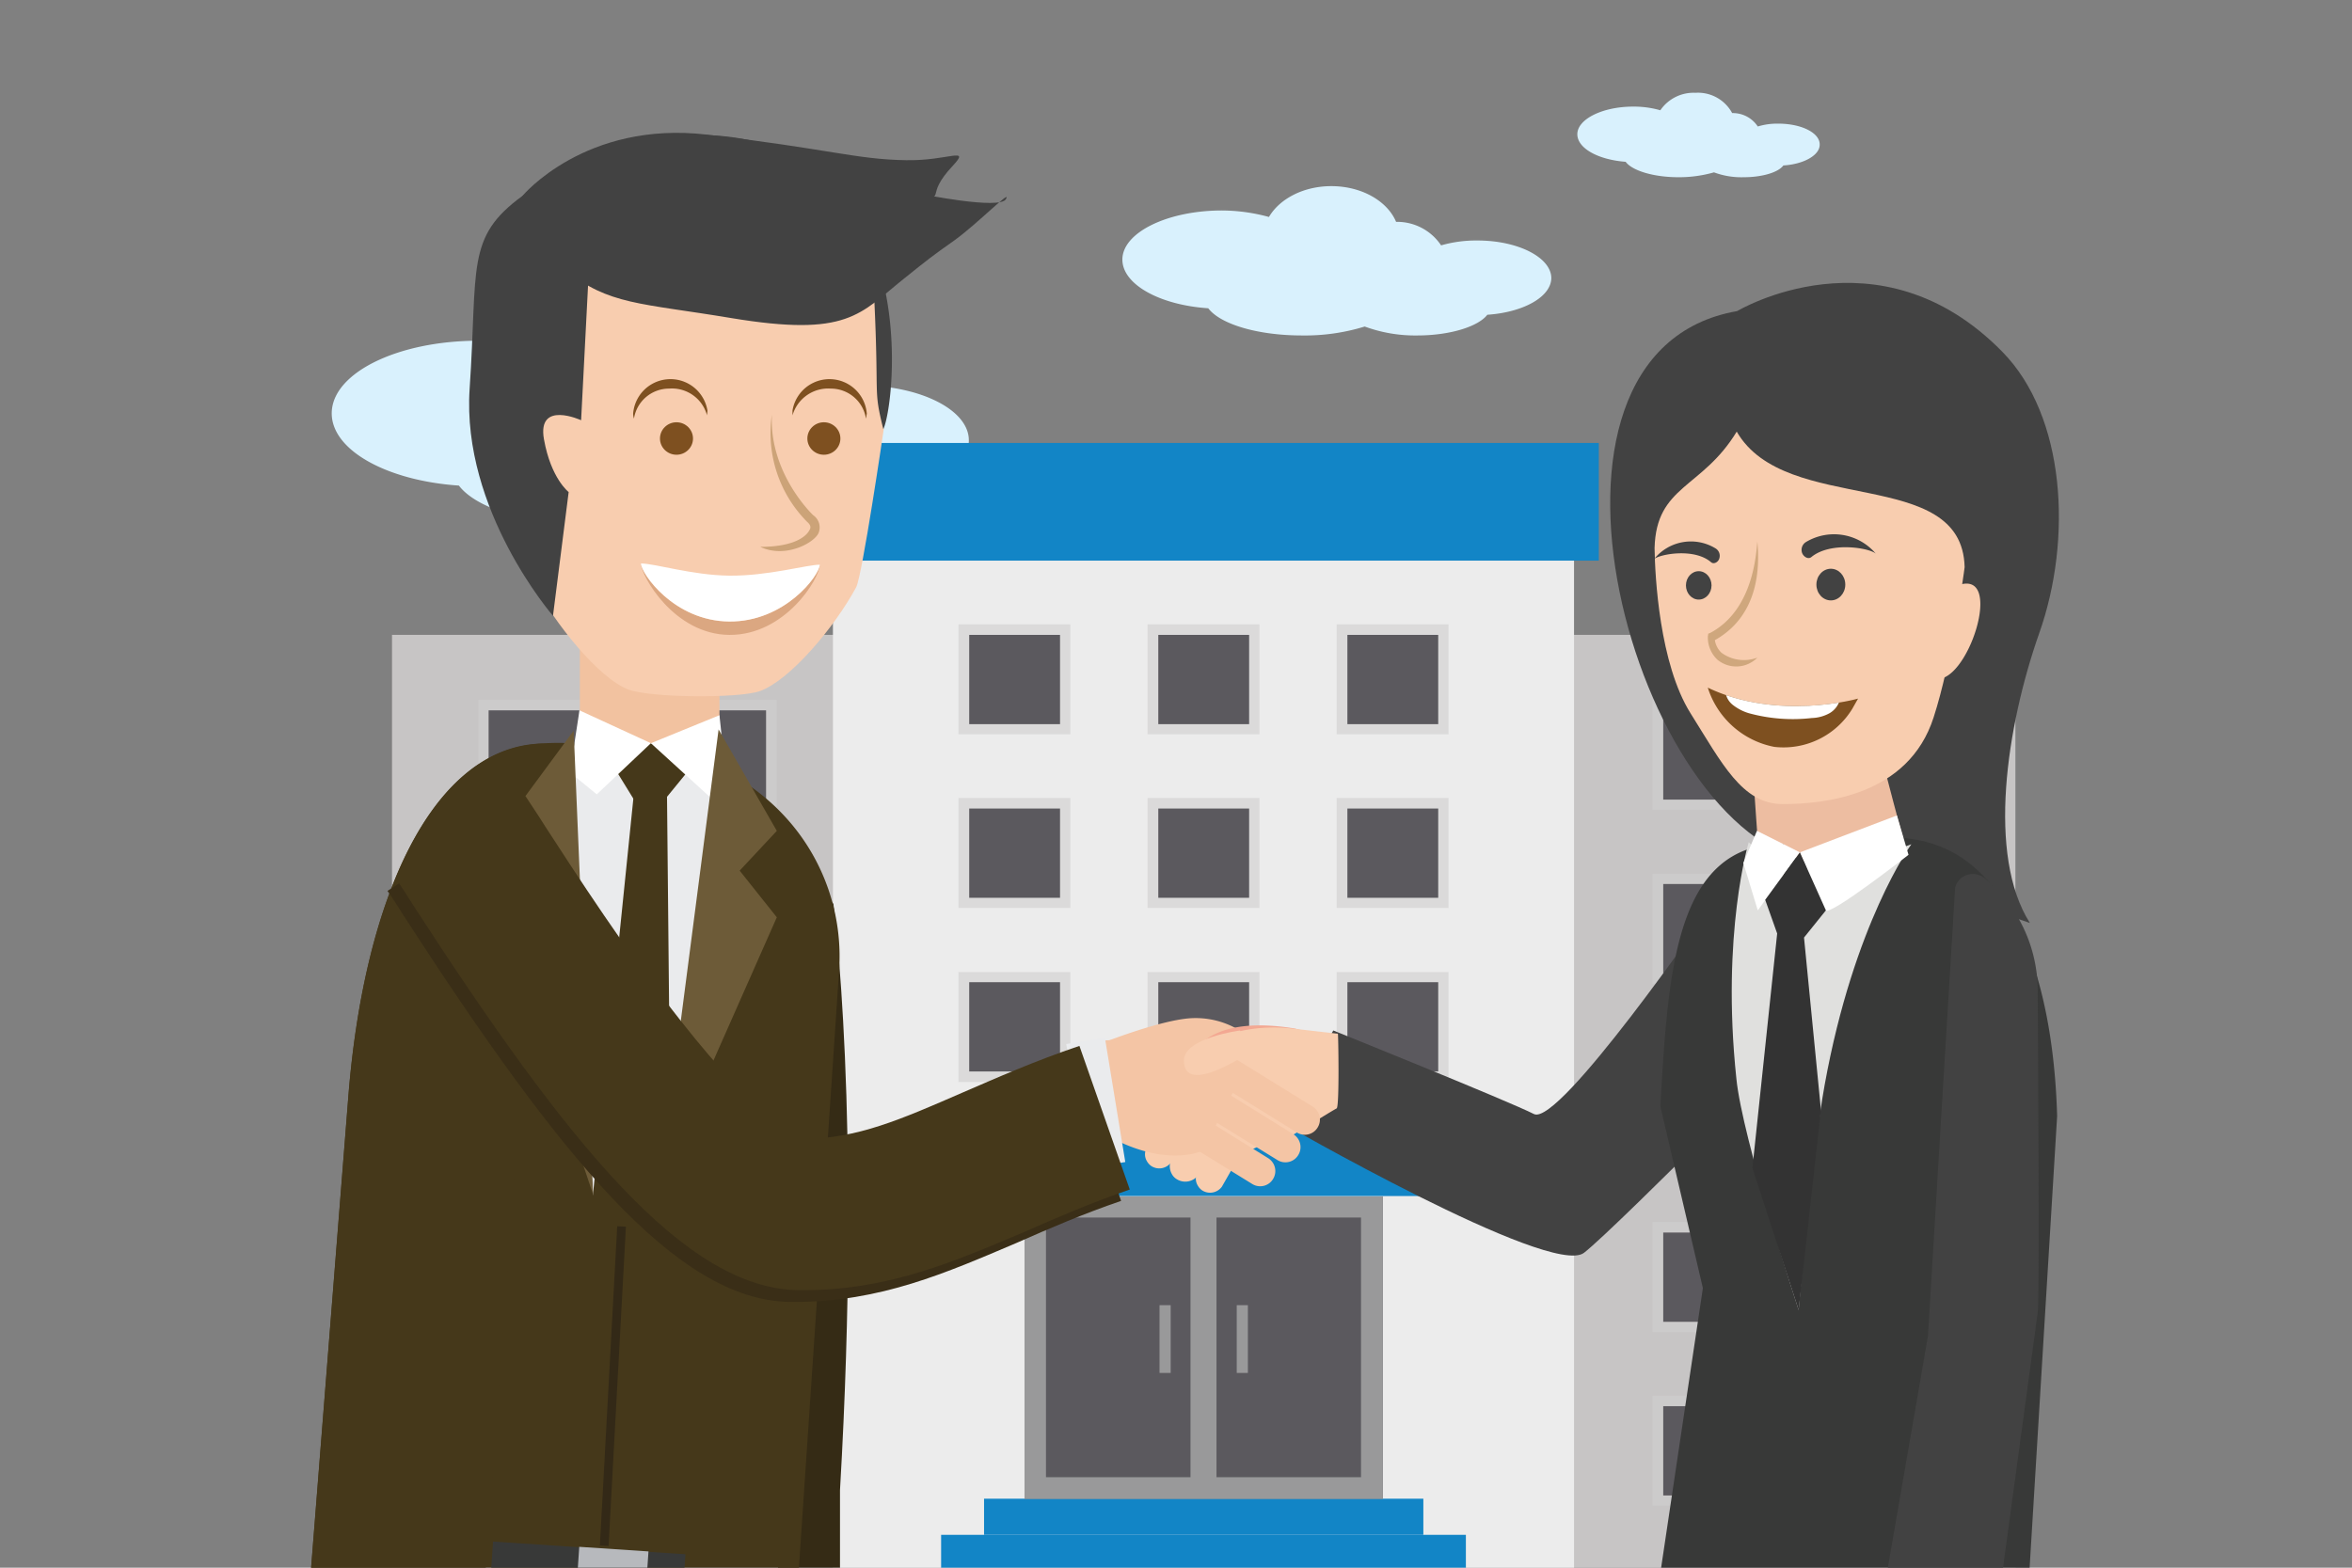 <svg xmlns="http://www.w3.org/2000/svg" xmlns:xlink="http://www.w3.org/1999/xlink" viewBox="-23799 -17152 270 180"><rect x="-23799" y="-17152" width="270" height="180" fill="#808080" stroke="none"/><defs><style>.a{fill:none;}.b{clip-path:url(#a);}.c{fill:#d9f1fd;}.d{fill:#c7c5c5;}.e{fill:#ececec;}.f{fill:#1285c6;}.g{fill:#dbdada;}.h{fill:#5b595e;}.i{fill:#99999a;}.j{fill:#cccbcb;}.k{fill:#424242;}.l{fill:#f4c5a5;}.m{fill:#f8cdaf;}.n{fill:#f3a892;}.o{fill:url(#b);}.p{fill:#cfa77d;}.q{fill:#7e5020;}.r{clip-path:url(#c);}.s{fill:#fff;}.t{fill:#f2c2a0;}.u{fill:#352b15;}.v{fill:#45381a;}.af,.w{fill:#eaebed;}.x{fill:#383938;}.y{fill:#b7b9bd;}.z{fill:#6d5b38;}.aa{fill:#e0e0de;}.ab{fill:#121f47;}.ac{fill:#dba781;}.ad{fill:#cca378;}.ae{fill:#333;}.af{stroke:#332917;stroke-miterlimit:10;}.ag{fill:#3a2e17;}</style><clipPath id="a"><rect width="223.232" height="180" transform="translate(0 7)"/></clipPath><linearGradient id="b" x1="129.048" y1="0.499" x2="130.05" y2="0.499" gradientUnits="objectBoundingBox"><stop offset="0" stop-color="#edbda1"/><stop offset="0.093" stop-color="#eec0a3"/><stop offset="0.504" stop-color="#f3c6a9"/><stop offset="0.921" stop-color="#eebfa3"/><stop offset="1" stop-color="#edbda1"/></linearGradient><clipPath id="c"><path d="M381.388,186.922a9.245,9.245,0,0,1-8.962,4.379,9.99,9.99,0,0,1-7.631-6.8c8.057,3.866,17.252,1.258,17.252,1.258Z" transform="translate(-364.795 -184.498)"/></clipPath></defs><rect class="a" width="270" height="180" transform="translate(-23799 -17152)"/><g class="b" transform="translate(-23775.848 -17159)"><path class="c" d="M92.118,99.37a21.157,21.157,0,0,0-6.162.838A9.115,9.115,0,0,0,78.279,96.2C76.809,92.661,72.4,90.1,67.236,90.1c-4.739,0-8.816,2.143-10.617,5.265a28.765,28.765,0,0,0-8.294-1.118c-9.29,0-16.826,3.727-16.826,8.339,0,4.24,6.351,7.734,14.6,8.293,2.041,2.7,8.437,4.658,16.02,4.658a35.912,35.912,0,0,0,10.711-1.491,24.539,24.539,0,0,0,8.962,1.491c5.64,0,10.427-1.491,11.944-3.54,6.162-.42,10.9-3.075,10.9-6.289C104.679,102.212,99.086,99.37,92.118,99.37Z" transform="translate(-16.57 -48.125)"/><g transform="translate(21.849 57.861)"><rect class="d" width="186.359" height="107.476" transform="translate(0 22.035)"/><g transform="translate(47.822)"><rect class="e" width="85.075" height="116.002" transform="translate(2.796 13.51)"/><rect class="f" width="60.24" height="4.146" transform="translate(15.214 125.366)"/><rect class="f" width="50.428" height="4.146" transform="translate(20.143 121.219)"/><rect class="f" width="90.715" height="13.51"/><g transform="translate(17.205 20.825)"><rect class="g" width="12.844" height="12.625"/><rect class="h" width="10.427" height="10.249" transform="translate(1.233 1.211)"/><g transform="translate(21.707)"><rect class="g" width="12.844" height="12.625"/><rect class="h" width="10.427" height="10.249" transform="translate(1.233 1.211)"/></g><g transform="translate(43.414)"><rect class="g" width="12.844" height="12.625"/><rect class="h" width="10.427" height="10.249" transform="translate(1.233 1.211)"/></g></g><g transform="translate(17.205 40.763)"><rect class="g" width="12.844" height="12.625"/><rect class="h" width="10.427" height="10.249" transform="translate(1.233 1.211)"/><g transform="translate(21.707)"><rect class="g" width="12.844" height="12.625"/><rect class="h" width="10.427" height="10.249" transform="translate(1.233 1.211)"/></g><g transform="translate(43.414)"><rect class="g" width="12.844" height="12.625"/><rect class="h" width="10.427" height="10.249" transform="translate(1.233 1.211)"/></g></g><g transform="translate(17.205 60.75)"><rect class="g" width="12.844" height="12.625"/><rect class="h" width="10.427" height="10.249" transform="translate(1.233 1.164)"/><g transform="translate(21.707)"><rect class="g" width="12.844" height="12.625"/><rect class="h" width="10.427" height="10.249" transform="translate(1.233 1.164)"/></g><g transform="translate(43.414)"><rect class="g" width="12.844" height="12.625"/><rect class="h" width="10.427" height="10.249" transform="translate(1.233 1.164)"/></g></g><rect class="f" width="56.969" height="10.156" transform="translate(16.873 76.31)"/><g transform="translate(24.788 86.512)"><rect class="h" width="41.14" height="34.708"/><g transform="translate(15.498 12.486)"><rect class="i" width="1.28" height="7.78" transform="translate(8.863)"/><rect class="i" width="1.28" height="7.78"/></g><path class="i" d="M199.3,309.9v34.708h41.14V309.9Zm2.464,2.423h16.589v29.815H201.764Zm36.163,29.815H221.339V312.322h16.589Z" transform="translate(-199.3 -309.9)"/></g></g><g transform="translate(144.698 29.489)"><g transform="translate(0 40.018)"><rect class="j" width="12.844" height="12.625"/><rect class="h" width="10.427" height="10.249" transform="translate(1.233 1.164)"/></g><g transform="translate(21.423 40.018)"><rect class="j" width="12.844" height="12.625"/><rect class="h" width="10.427" height="10.249" transform="translate(1.233 1.164)"/></g><g transform="translate(0 59.958)"><rect class="j" width="12.844" height="12.625"/><rect class="h" width="10.427" height="10.249" transform="translate(1.233 1.211)"/></g><g transform="translate(21.423 59.958)"><rect class="j" width="12.844" height="12.625"/><rect class="h" width="10.427" height="10.249" transform="translate(1.233 1.211)"/></g><g transform="translate(0 79.896)"><rect class="j" width="12.844" height="12.625"/><rect class="h" width="10.427" height="10.249" transform="translate(1.233 1.211)"/></g><g transform="translate(21.423 79.896)"><rect class="j" width="12.844" height="12.625"/><rect class="h" width="10.427" height="10.249" transform="translate(1.233 1.211)"/></g><rect class="j" width="12.844" height="12.625"/><rect class="h" width="10.427" height="10.249" transform="translate(1.233 1.211)"/><g transform="translate(21.423)"><rect class="j" width="12.844" height="12.625"/><rect class="h" width="10.427" height="10.249" transform="translate(1.233 1.211)"/></g><g transform="translate(0 19.986)"><rect class="j" width="12.844" height="12.625"/><rect class="h" width="10.427" height="10.249" transform="translate(1.233 1.164)"/></g><g transform="translate(21.423 19.986)"><rect class="j" width="12.844" height="12.625"/><rect class="h" width="10.427" height="10.249" transform="translate(1.233 1.164)"/></g></g><g transform="translate(9.905 29.489)"><g transform="translate(0 40.018)"><rect class="j" width="12.844" height="12.625"/><rect class="h" width="10.427" height="10.249" transform="translate(1.185 1.164)"/></g><g transform="translate(21.423 40.018)"><rect class="j" width="12.844" height="12.625"/><rect class="h" width="10.427" height="10.249" transform="translate(1.185 1.164)"/></g><g transform="translate(0 59.958)"><rect class="j" width="12.844" height="12.625"/><rect class="h" width="10.427" height="10.249" transform="translate(1.185 1.211)"/></g><g transform="translate(21.423 59.958)"><rect class="j" width="12.844" height="12.625"/><rect class="h" width="10.427" height="10.249" transform="translate(1.185 1.211)"/></g><g transform="translate(0 79.896)"><rect class="j" width="12.844" height="12.625"/><rect class="h" width="10.427" height="10.249" transform="translate(1.185 1.211)"/></g><g transform="translate(21.423 79.896)"><rect class="j" width="12.844" height="12.625"/><rect class="h" width="10.427" height="10.249" transform="translate(1.185 1.211)"/></g><rect class="j" width="12.844" height="12.625"/><rect class="h" width="10.427" height="10.249" transform="translate(1.185 1.211)"/><g transform="translate(21.423)"><rect class="j" width="12.844" height="12.625"/><rect class="h" width="10.427" height="10.249" transform="translate(1.185 1.211)"/></g><g transform="translate(0 19.986)"><rect class="j" width="12.844" height="12.625"/><rect class="h" width="10.427" height="10.249" transform="translate(1.185 1.164)"/></g><g transform="translate(21.423 19.986)"><rect class="j" width="12.844" height="12.625"/><rect class="h" width="10.427" height="10.249" transform="translate(1.185 1.164)"/></g></g></g><g transform="translate(11.803 22.254)"><path class="k" d="M267.1,253.19l-6.3,10.389s31.281,18.029,35.073,15.141c3.792-2.935,30.049-29.582,30.049-29.582L310.136,239.4s-17.11,24.831-20,23.386C287.2,261.292,267.1,253.19,267.1,253.19Z" transform="translate(-148.995 -150.125)"/><path class="l" d="M229.258,269.785l5.4-2.376a9.713,9.713,0,0,0-5.877-1.444c-3.413.279-9.385,2.609-9.385,2.609l4.88,2.842Z" transform="translate(-127.217 -164.297)"/><path class="m" d="M233.091,291.2a1.5,1.5,0,0,1,.19.605,1.6,1.6,0,0,1-.284,1.118l-1.516,2.656A1.677,1.677,0,0,1,229.2,296a1.622,1.622,0,0,1-.474-.513,1.528,1.528,0,0,1,.047-1.723l.853-1.351.664-1.308a1.677,1.677,0,0,1,2.275-.42,1.8,1.8,0,0,1,.521.516Z" transform="translate(-131.997 -177.376)"/><path class="m" d="M239.467,293.161a1.534,1.534,0,0,1,.237.7,1.978,1.978,0,0,1-.284,1.258l-1.658,2.935a1.844,1.844,0,0,1-2.512.466,1.493,1.493,0,0,1-.522-.559,1.845,1.845,0,0,1,.047-1.91l.948-1.491.71-1.444a1.855,1.855,0,0,1,3.033.046Z" transform="translate(-135.153 -178.403)"/><path class="m" d="M245.391,297.2a1.5,1.5,0,0,1,.19.605,1.6,1.6,0,0,1-.284,1.118l-1.516,2.656a1.677,1.677,0,0,1-2.275.42,1.622,1.622,0,0,1-.474-.513,1.528,1.528,0,0,1,.047-1.724l.853-1.351.664-1.308a1.677,1.677,0,0,1,2.275-.42,1.8,1.8,0,0,1,.521.516Z" transform="translate(-138.467 -180.581)"/><path class="n" d="M239.824,272.28a1.472,1.472,0,0,1,.047.652,1.786,1.786,0,0,1-.522,1.025l-4.075,3.862a1.67,1.67,0,0,1-2.322-.14,1.526,1.526,0,0,1-.332-.605,1.623,1.623,0,0,1,.474-1.677l1.138-1.118,2.939-2.748a1.67,1.67,0,0,1,2.322.14A1.525,1.525,0,0,1,239.824,272.28Z" transform="translate(-134.133 -167.072)"/><path class="n" d="M239.382,272.711a3.791,3.791,0,0,1,1-2.656c1.848-1.864,5.166-2.842,10.664-2.006,5.5.792,1.42,7.034,1.42,7.034a9.259,9.259,0,0,1-4.313-1.212c-2.559-1.351-5.451-1.817-7.251.046S239.382,272.711,239.382,272.711Z" transform="translate(-137.719 -165.267)"/><g transform="translate(149.888 17.227)"><path class="k" d="M355.726,87.987s16.26-9.783,30.428,4.656c7.3,7.408,8.057,21.523,4.265,32.285s-6.019,25.529-1.091,33.309c0,0-15.783-5.45-24.883-6.942C343.924,148.084,328.615,92.692,355.726,87.987Z" transform="translate(-341.152 -84.748)"/><path class="o" d="M390.481,201.656s2.607,10.2,3.033,11.041c0,0-3.176,4.565-10.522,4.007s-6.588-2.981-6.588-2.981-.71-9.877-.806-11.461C375.457,200.679,390.481,201.656,390.481,201.656Z" transform="translate(-359.272 -147.033)"/><path class="m" d="M422.154,159.113c5.735-2.283,1.138,11.833-2.654,10.622a50.521,50.521,0,0,0,2.654-10.622Z" transform="translate(-382.366 -124.335)"/><path class="m" d="M351.9,134.771c.19-7.221,5.45-6.8,9.431-13.371,5.64,9.783,25.878,3.82,26.162,15.56-.095.838-1.516,10.948-3.555,17.237-2.891,9.038-12.607,9.969-17.347,9.969-4.644,0-6.967-4.706-10.569-10.436C352.469,148.048,351.947,138.078,351.9,134.771Z" transform="translate(-346.805 -104.324)"/><path class="p" d="M370.477,161.824a4.36,4.36,0,0,1-4.123-.559,2.54,2.54,0,0,1-.759-1.444c5.213-2.935,5.119-8.665,4.88-11.32-.142,1.308-.427,7.826-5.4,10.482l-.237.093-.047.326a3.515,3.515,0,0,0,1.09,2.656A3.4,3.4,0,0,0,370.477,161.824Z" transform="translate(-353.579 -118.799)"/><ellipse class="k" cx="1.658" cy="1.817" rx="1.658" ry="1.817" transform="translate(23.673 32.822)"/><ellipse class="k" cx="1.469" cy="1.63" rx="1.469" ry="1.63" transform="translate(8.696 33.102)"/><g transform="translate(11.204 46.47)"><path class="q" d="M381.388,186.922a9.245,9.245,0,0,1-8.962,4.379,9.99,9.99,0,0,1-7.631-6.8c8.057,3.866,17.252,1.258,17.252,1.258Z" transform="translate(-364.795 -184.498)"/><g class="r" transform="translate(0 0)"><path class="s" d="M382.221,185.779a2.533,2.533,0,0,1-1.233,1.812,4.447,4.447,0,0,1-2.041.559,19.08,19.08,0,0,1-7.251-.559,5.52,5.52,0,0,1-1.8-.931A2.3,2.3,0,0,1,369,184.8a28.916,28.916,0,0,1,2.891.279,49.962,49.962,0,0,0,5.213.7c1.753.093,3.461-.187,5.213-.046" transform="translate(-367.002 -184.659)"/></g></g><path class="k" d="M388.625,149.292c-.379.326-.948-.046-1.09-.513a1.056,1.056,0,0,1,.474-1.211,6.272,6.272,0,0,1,8.01,1.351C395.355,148.268,390.853,147.475,388.625,149.292Z" transform="translate(-365.521 -117.821)"/><path class="k" d="M358.34,150.827c.332.279.853-.046.948-.466a.989.989,0,0,0-.427-1.118,5.423,5.423,0,0,0-7.062,1.212C352.464,149.9,356.4,149.149,358.34,150.827Z" transform="translate(-346.753 -118.75)"/></g><g transform="translate(94.885 102.719)"><g transform="translate(0 2.869)"><path class="m" d="M239.556,275.895v.187a1.587,1.587,0,0,1-.948,1.308l-5.213,2.376-5.972,2.7a1.479,1.479,0,0,1-1,.093,1.643,1.643,0,0,1-1.185-.885,1.8,1.8,0,0,1-.142-.652,1.517,1.517,0,0,1,.948-1.444l2.18-.979,2.13-.979,5.261-2.376.142-.046,1.42-.652a1.716,1.716,0,0,1,2.085.605c.047.046.047.093.095.187A.674.674,0,0,1,239.556,275.895Z" transform="translate(-225.1 -274.412)"/><path class="m" d="M241.128,286.078a1.518,1.518,0,0,1-.948,1.444l-.853.372-8.1,3.681a1.679,1.679,0,0,1-2.18-.792,1.8,1.8,0,0,1-.142-.652,1.518,1.518,0,0,1,.948-1.444l6.494-2.935,2.464-1.118a1.679,1.679,0,0,1,2.18.792,1.466,1.466,0,0,1,.142.652Z" transform="translate(-227.099 -279.796)"/><path class="m" d="M258.043,286.331a1.619,1.619,0,0,1-.142.652,1.559,1.559,0,0,1-.806.838l-7.773,3.867a1.679,1.679,0,0,1-2.18-.792,1.8,1.8,0,0,1-.142-.652,1.518,1.518,0,0,1,.948-1.444l4.5-2.376,3.318-1.491a1.679,1.679,0,0,1,2.18.792A2.035,2.035,0,0,1,258.043,286.331Z" transform="translate(-236.621 -279.957)"/></g><path class="m" d="M252.753,277.55c-1.185.652-6.3,3.914-7.3,4.332-1.28.466-1.9-.233-2.939-.093-2.986.42-1.42-.885-2.085-1.164-.19-.093-1.233-.513-1.233-.513l.569-1.071-2.986-2.189-.9-.652-2.986-2.189-.095-.093c.047,0,1.138-.885,2.464-1.817a8.1,8.1,0,0,0,.664-.513,19.555,19.555,0,0,1,3.508-2.236,16.949,16.949,0,0,1,4.55-1.025h0a18.616,18.616,0,0,1,3.6.046l5.308.605C252.942,268.931,253.085,277.366,252.753,277.55Z" transform="translate(-229.15 -268.26)"/></g><g transform="translate(31.612 48.558)"><path class="t" d="M101.458,181.07h-3.7a6.127,6.127,0,0,1-6.162-6.057V158.057A6.127,6.127,0,0,1,97.762,152h3.7a6.127,6.127,0,0,1,6.162,6.057v17.008a6.089,6.089,0,0,1-6.162,6.006Z" transform="translate(-91.6 -152)"/></g><g transform="translate(0 66.308)"><path class="u" d="M139.3,219.8l6.494,8.385s3.27,24.178.759,67.318V309.06l-7.251.187s1.9-67.691,2.13-68.622S139.3,219.8,139.3,219.8Z" transform="translate(-85.08 -205.963)"/><path class="v" d="M86.277,224.189l-4.929,73.234L42.1,301.108h0l-16.682,1.538-.522.046v-.233l5.071-64.194c1.9-22.781,9.621-38.807,21.138-40.018,1.043-.093,2.085-.14,3.176-.14.332,0,.71.046,1.043.046l8.2.559a24.518,24.518,0,0,1,16.751,8.1,23.688,23.688,0,0,1,6,17.377Z" transform="translate(-24.901 -194.374)"/><g transform="translate(29.384 5.311)"><path class="w" d="M93.914,260.107h0l-3.271-8.339L86.9,202.991l18.247-1.491-6.825,48.776Z" transform="translate(-86.9 -201.5)"/></g><path class="v" d="M102.429,207.144,97.5,199.132l5.356-.932,5.545,1.63Z" transform="translate(-63.092 -194.427)"/><path class="v" d="M94.845,289.949,89.3,281.424,96.646,209.4l3.745.605.71,71.93Z" transform="translate(-58.778 -200.408)"/><path class="s" d="M107.589,202.166l-9.1-8.293-6.211,5.87L89.2,197.228l1.091-7.128,8.2,3.773,7.868-3.214Z" transform="translate(-58.725 -190.1)"/><g transform="translate(21.336 95.422)"><path class="x" d="M0,.017,22.136-.009,22.13,4.557,0,4.582Z" transform="translate(0.309 0) rotate(3.841)"/></g><path class="y" d="M0,.006,7.965,0,7.96,4.7,0,4.712Z" transform="translate(31.541 96.036) rotate(3.841)"/><path class="z" d="M117.73,194.8,111,246.7l13.413-30.328-4.265-5.358,4.265-4.565Z" transform="translate(-70.193 -192.611)"/></g><path class="x" d="M398.587,253.352l-3.65,59.911h-.047l-12.417-.513L352.8,311.492v-4.1l5.119-34.288-4.88-20.871c.9-15.606,1.706-30.142,14.077-30.142l1.943,2.189,9.474-2.982a21.163,21.163,0,0,1,3.887.326,13.689,13.689,0,0,1,5.261,2.093C394.7,228.475,398.205,239.888,398.587,253.352Z" transform="translate(-197.391 -140.457)"/><g transform="translate(163.839 81.449)"><path class="aa" d="M378.27,276.315s1.516-17.749,2.986-25.856c3.365-18.588,9.953-27.626,9.953-27.626l-13.271,4.845-5.4-5.078s-3.176,10.482-1.42,27.113C371.778,256.562,378.27,276.315,378.27,276.315Z" transform="translate(-370.586 -222.6)"/></g><path class="ab" d="M459.4,469.44l.284-.14C459.637,469.533,459.4,469.44,459.4,469.44Z" transform="translate(-253.467 -272.921)"/><g transform="translate(171.137 84.384)"><path class="s" d="M389.23,229.785c-.047.466-.332.792-.664.792-.332-.046-.522-.42-.474-.885s.332-.792.664-.792C389.088,228.946,389.277,229.366,389.23,229.785Z" transform="translate(-387.089 -228.9)"/><path class="s" d="M388.23,240.285c-.047.466-.332.792-.664.792-.332-.046-.522-.42-.474-.885s.332-.792.664-.792S388.277,239.82,388.23,240.285Z" transform="translate(-386.563 -234.509)"/><path class="s" d="M387.13,250.685c-.047.466-.332.792-.664.792-.332-.046-.522-.42-.474-.885s.332-.792.664-.792A.763.763,0,0,1,387.13,250.685Z" transform="translate(-385.985 -240.064)"/></g><path class="ab" d="M459.4,469.44l.284-.14C459.637,469.533,459.4,469.44,459.4,469.44Z" transform="translate(-253.467 -272.921)"/><g transform="translate(181.761 85.095)"><path class="k" d="M408.4,310.078l4.6-26.554L416.125,232a2.056,2.056,0,0,1,1.045-1.329,2.119,2.119,0,0,1,1.705-.115,1.873,1.873,0,0,1,.664.372,16.79,16.79,0,0,1,6.067,12.858c0,1.164.237,35.826,0,36.99l-4.171,30.7" transform="translate(-408.4 -230.428)"/></g><path class="v" d="M52.627,198.365,45.186,300.2s-1.185.466-3.081,1.025h0c-4.313,1.308-12.086,3.214-16.682,1.584-.19-.046-.332-.14-.522-.187l5.071-64.194c1.9-22.781,9.621-38.807,21.138-40.018a5.52,5.52,0,0,1,1.516-.048Z" transform="translate(-24.901 -128.19)"/><g transform="translate(89.534 103.947)"><g transform="translate(7.555 0.52)"><path class="l" d="M240.249,275.271l11.375,7.034a1.735,1.735,0,0,0,1.331.232,1.708,1.708,0,0,0,1.086-.791h0a1.73,1.73,0,0,0,.206-1.337,1.759,1.759,0,0,0-.822-1.085l-11.375-7.034a1.735,1.735,0,0,0-1.331-.232,1.708,1.708,0,0,0-1.086.791h0a1.791,1.791,0,0,0,.616,2.422Z" transform="translate(-234.823 -272.013)"/><path class="l" d="M240.226,285.016l9.148,5.637a1.735,1.735,0,0,0,1.331.232,1.708,1.708,0,0,0,1.086-.791h0a1.73,1.73,0,0,0,.206-1.337,1.759,1.759,0,0,0-.822-1.085l-9.148-5.683a1.735,1.735,0,0,0-1.331-.232,1.708,1.708,0,0,0-1.086.791h0a1.793,1.793,0,0,0,.616,2.468Z" transform="translate(-234.8 -277.194)"/><path class="l" d="M230.626,288.716l10.806,6.662a1.735,1.735,0,0,0,1.331.232,1.708,1.708,0,0,0,1.086-.791h0a1.73,1.73,0,0,0,.206-1.337,1.759,1.759,0,0,0-.822-1.085l-10.806-6.708a1.735,1.735,0,0,0-1.331-.232,1.708,1.708,0,0,0-1.086.791h0A1.793,1.793,0,0,0,230.626,288.716Z" transform="translate(-229.75 -279.171)"/></g><path class="l" d="M231.865,275.183A6.939,6.939,0,0,0,229.4,272.9a19.43,19.43,0,0,0-8.863-2.006l-4.644.279s-2.417,9.038-2.041,9.271c8.389,5.963,13.555,3.354,13.555,3.354Z" transform="translate(-213.813 -270.893)"/></g><path class="w" d="M0,0,4.5.012,4.54,14.46l-4.5-.012Z" transform="matrix(0.987, -0.159, 0.159, 0.987, 87.444, 104.62)"/><g transform="translate(22.431 0)"><g transform="translate(0.229 0.252)"><path class="m" d="M87.283,117.89c-3.745-2.609-4.929,3.681-3.461,6.708,1.42,2.889,2.8,3.307,4.834,3.122C87.944,122.921,87.283,117.89,87.283,117.89Z" transform="translate(-78.234 -85.144)"/><path class="m" d="M80.325,80.657c-.569,11.461-4.88,13.137-5.925,17.793,0,0,2.227,16.865,2.891,18.029,2.322,4.426,7.393,10.808,10.854,12.112,2.512.932,12.559,1.025,15.024.187,3.555-1.258,8.674-7.454,11.092-11.926.71-1.308,3.176-18.169,3.176-18.169-1.185-4.8-.047-7.454-.616-19.287C108.524,87.04,83.362,78.7,80.325,80.657Z" transform="translate(-73.6 -64.915)"/><path class="k" d="M73.493,81.843c1.091-4.658,5.356-6.336,5.925-17.793,3.033-1.956,27.774,10.715,36.068,3.028.569,11.833-.142,10.2,1.043,15C118,78.958,121.316,48.444,95.437,48.3c-18.532-.093-22.371,15.56-22.655,25.623a27.581,27.581,0,0,0,.711,7.915Z" transform="translate(-72.741 -48.305)"/><g transform="translate(15.967 49.192)"><path class="ac" d="M116.542,160.562c-6.4-.046-10.142-5.544-10.142-6.662,0,1.4,3.792,8.152,10.142,8.2,6.4.046,10.382-6.475,10.382-8.059h0C126.874,155.3,122.894,160.608,116.542,160.562Z" transform="translate(-106.4 -153.9)"/><path class="s" d="M106.4,153.9c0,1.118,3.792,6.616,10.142,6.662s10.332-5.265,10.382-6.522c-1.469,0-5.972,1.308-10.382,1.258C112.277,155.251,108.011,153.9,106.4,153.9Z" transform="translate(-106.4 -153.9)"/></g><path class="ad" d="M135.3,132.388c3.839,0,5.308-1.164,5.688-2.006.095-.187.142-.466-.284-.838a14.449,14.449,0,0,1-4.073-12.343c-.332,6.755,4.692,11.507,4.739,11.553a1.7,1.7,0,0,1,.616,2.05C141.462,131.968,138.139,133.739,135.3,132.388Z" transform="translate(-105.636 -85.106)"/></g><path class="k" d="M74.824,55s7.2-8.665,21.186-7.031,17.063,2.842,22.845,2.935c4.787.093,7.488-1.63,5.356.652-3.365,3.587-.569,3.634-3.745,3.634s.047-.42.047-.42,9.1,1.864,9.81.605-3.176,2.748-5.877,4.706c-2.7,1.91-2.986,2.143-5.83,4.426-5.071,4.053-6.4,6.755-19.859,4.519C88.426,67.3,84.634,67.536,79.752,63.483c-2.275-1.91-6.351,17.47-6.351,17.47S69.985,64.97,74.824,55Z" transform="translate(-72.231 -47.765)"/><path class="q" d="M108.622,109.512a4.164,4.164,0,0,1,4.36,3.075c0-.187.047-.372.047-.559a4.3,4.3,0,0,0-8.531.373,2.3,2.3,0,0,0,.095.559,4.077,4.077,0,0,1,4.029-3.448Z" transform="translate(-89.204 -80.147)"/><path class="q" d="M147.507,109.514a4.077,4.077,0,0,1,4.029,3.448c.047-.187.047-.372.095-.559a4.3,4.3,0,0,0-8.531-.372v.559a4.258,4.258,0,0,1,4.407-3.075Z" transform="translate(-109.51 -80.149)"/><ellipse class="q" cx="1.896" cy="1.864" rx="1.896" ry="1.864" transform="translate(18.376 33.231)"/><ellipse class="q" cx="1.896" cy="1.864" rx="1.896" ry="1.864" transform="translate(35.296 33.231)"/></g><path class="k" d="M78.435,65.344,77.63,80.995s-5.071-2.33-4.265,2.189S76.2,89.241,76.2,89.241L74.4,103.45S63.885,91.339,64.833,77.364,64.359,59.987,70.9,55.235,92.085,48.2,92.085,48.2Z" transform="translate(-45.875 -47.999)"/><path class="m" d="M244.346,269s-6.446.838-6.446,3.448c0,4.193,7.441-.885,7.441-.885Z" transform="translate(-136.948 -165.935)"/><path class="aa" d="M388.2,216" transform="translate(-216.013 -137.626)"/><path class="s" d="M387.1,220.24,398.238,216l1.331,4.519s-9.051,7.081-9.526,6.383S387.1,220.24,387.1,220.24Z" transform="translate(-215.434 -137.626)"/><path class="s" d="M379.893,222.269l-4.834,6.662-1.659-5.45,1.564-3.681Z" transform="translate(-208.228 -139.656)"/><path class="ae" d="M381.05,225.1l-3.982,5.45,1.374,3.866L375.6,261.344l5.308,16.306,2.559-22.968-1.943-19.8,2.512-3.122Z" transform="translate(-209.385 -142.487)"/><path class="m" d="M412.316,401.8l-1.517,7.267,9.479.605v-6.708Z" transform="translate(-227.901 -236.867)"/><line class="af" x1="1.99" y2="36.664" transform="translate(34.408 125.567)"/><path class="z" d="M80.684,195.1l2.227,53.249L72.2,216.53l4.218-5.358L72.2,206.607Z" transform="translate(-49.783 -126.463)"/><g transform="translate(9.526 77.445)"><path class="ag" d="M91.78,270.79h-.616c-13.082-.184-26.542-16.958-44.034-43.932-.853-1.351-1.564-2.469-2.13-3.261L59.835,214c.569.885,1.374,2.05,2.275,3.494,3.508,5.408,9.385,14.488,15.593,22.361,9.1,11.553,13.271,13.278,13.931,13.51h.142c6.114,0,11.185-2.236,18.247-5.311,3.887-1.677,8.294-3.634,13.413-5.358l5.782,16.492c-4.36,1.491-8.247,3.168-11.944,4.8C109.173,267.436,101.59,270.79,91.78,270.79ZM91.733,253.367Z" transform="translate(-45 -214.003)"/></g><g transform="translate(10.525 76.138)"><path class="v" d="M93.88,267.943h-.616c-13.081-.187-26.541-16.957-44.031-43.931-.853-1.351-1.564-2.469-2.13-3.261L61.935,211.2c.569.885,1.374,2.05,2.275,3.494,3.508,5.408,9.384,14.488,15.593,22.362,9.1,11.553,13.271,13.278,13.931,13.51h.142c6.114,0,11.185-2.236,18.247-5.311,3.887-1.677,8.294-3.634,13.413-5.358l5.782,16.492c-4.36,1.491-8.247,3.168-11.944,4.8C111.322,264.588,103.738,267.943,93.88,267.943ZM93.833,250.52Z" transform="translate(-47.104 -211.2)"/></g></g><path class="c" d="M263.76,67.142a14.548,14.548,0,0,0-4.171.559,6.069,6.069,0,0,0-5.166-2.7c-1-2.376-3.934-4.1-7.441-4.1-3.176,0-5.925,1.444-7.156,3.54a20.7,20.7,0,0,0-5.545-.746c-6.211.046-11.28,2.563-11.28,5.637,0,2.842,4.265,5.218,9.858,5.591,1.374,1.817,5.64,3.122,10.759,3.122a23.271,23.271,0,0,0,7.2-1.025,16.793,16.793,0,0,0,6.019,1.025c3.792,0,7.014-1.025,8.057-2.376,4.123-.279,7.346-2.05,7.346-4.24C272.2,69.1,268.452,67.142,263.76,67.142Z" transform="translate(-117.308 -32.528)"/><path class="c" d="M356.281,41.439a7.664,7.664,0,0,0-2.37.326,3.415,3.415,0,0,0-2.939-1.538,4.462,4.462,0,0,0-4.218-2.33,4.622,4.622,0,0,0-4.029,2.006,11.029,11.029,0,0,0-3.128-.42c-3.508,0-6.4,1.444-6.4,3.168,0,1.63,2.417,2.935,5.545,3.168.759,1.025,3.223,1.771,6.067,1.771a14.548,14.548,0,0,0,4.076-.559,8.984,8.984,0,0,0,3.413.559c2.13,0,3.981-.559,4.55-1.351,2.322-.14,4.171-1.164,4.171-2.376C361.069,42.511,358.933,41.439,356.281,41.439Z" transform="translate(-175.278 -20.242)"/></g></svg>